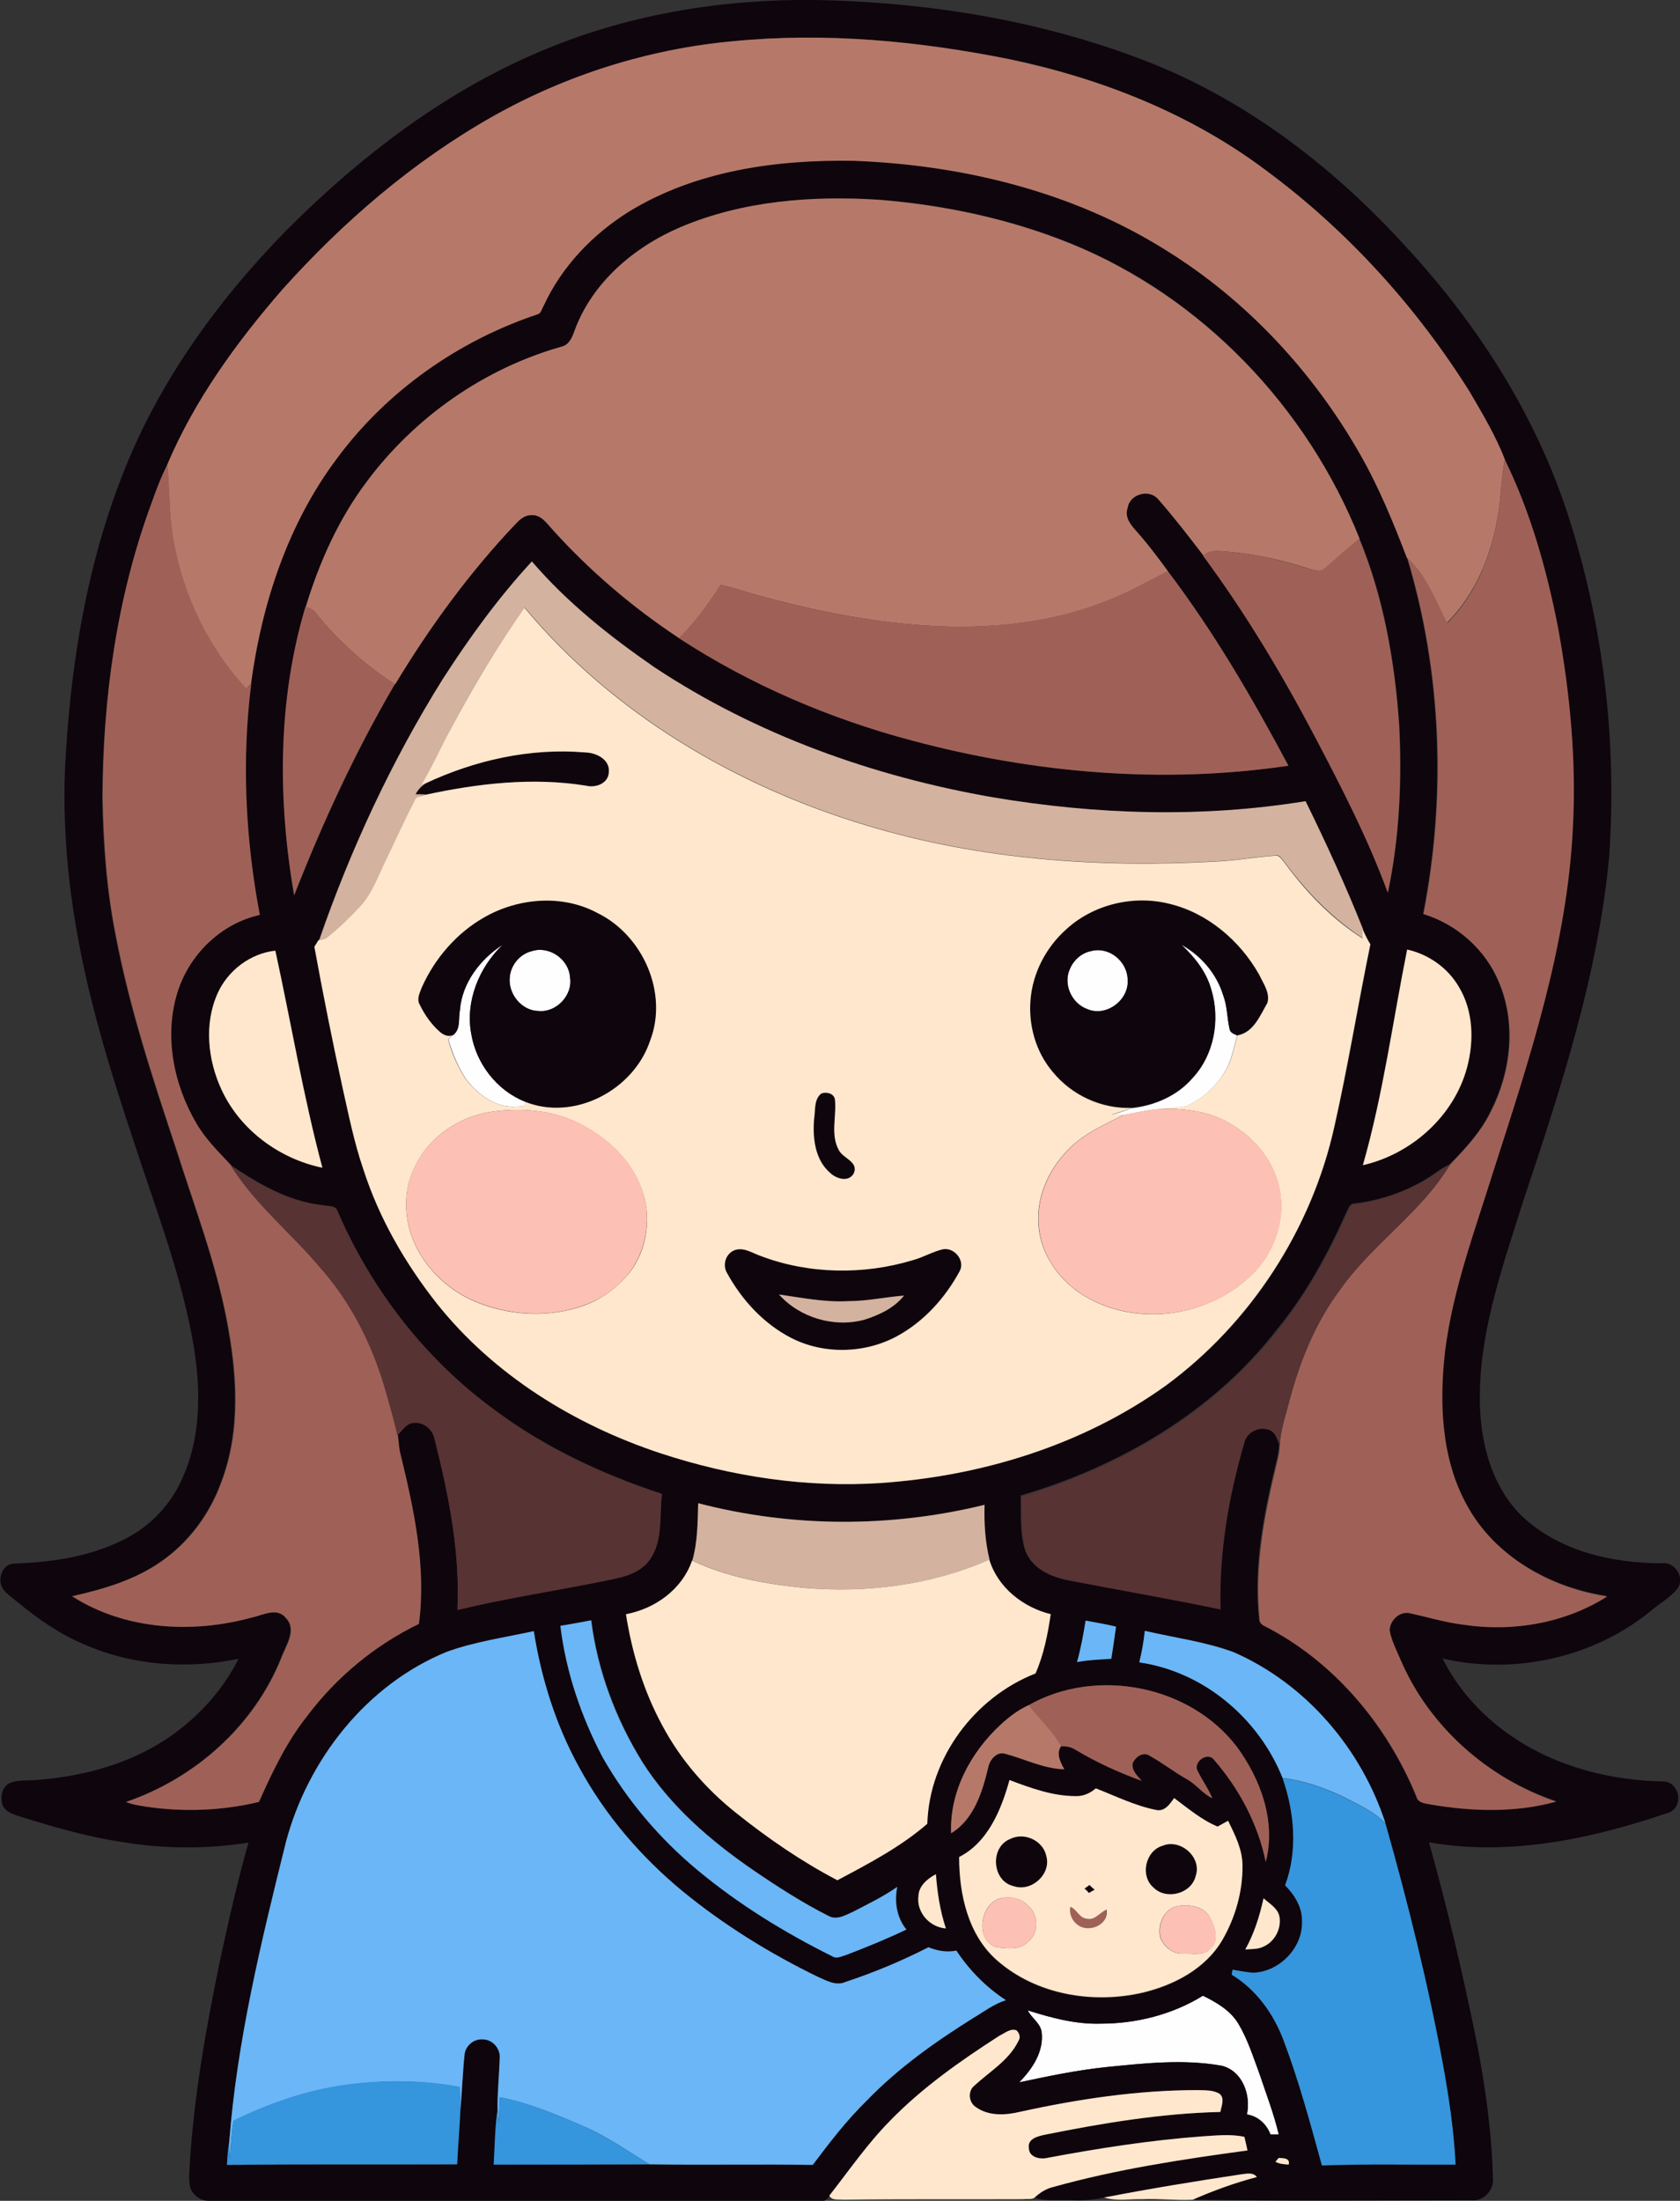 <?xml version="1.0" encoding="iso-8859-1"?>
<!-- Generator: Adobe Illustrator 19.2.0, SVG Export Plug-In . SVG Version: 6.00 Build 0)  -->
<svg version="1.1" id="Layer_1" xmlns="http://www.w3.org/2000/svg" xmlns:xlink="http://www.w3.org/1999/xlink" x="0px" y="0px"
	 viewBox="0 0 607.1 795" enable-background="new 0 0 607.1 795" xml:space="preserve">
<rect x="0" y="0" width="607.1" height="795" fill="#333333" stroke="none"/>
<path fill="#FEFEFE" d="M166.2,364.9c0.8-9.9,7.4-18.4,15.4-23.6c-8.5,8.2-13.5,20.4-11.3,32.2c1.8,10.7,9.2,20.4,19.3,24.4
	c1.1,1.9-1.7,1.8-2.8,1.8c-7.4,0.7-13.8-4.1-18.2-9.6c-3-4.5-5.1-9.5-6.6-14.7c0.4-0.4,1.3-1.1,1.7-1.5
	C166.5,371.9,165.6,367.9,166.2,364.9z"/>
<path fill="#FEFEFE" d="M426.9,341.3c7.1,3.9,12.7,10.4,15.1,18.2c1.5,3.9,1.4,8.1,2.3,12.1c0.1,1.5,1.6,1.9,2.8,2.5
	c-1.4,4.6-2.1,9.5-4.8,13.6c-3.2,5-7.8,9.2-13.2,11.7c-3.2,0.9-6.5,0.8-9.8,1.2c-4.5,0.3-8.9,1.4-13.3,2.2c-1.5,0-2.9-0.1-4.3-0.1
	c2.5-0.6,4.9-1.6,7.3-2.4c8.2-0.9,16.4-4.4,21.9-10.8c7.8-8.4,10-21,6.8-31.7C436.1,351.1,431.8,345.8,426.9,341.3z"/>
<path fill="#FEFEFE" d="M192.1,343.6c6.3-2.1,13.5,2.9,13.9,9.5c1,6.4-4.9,12.7-11.3,12.1c-6.1,0-11.1-6.1-10.5-12.1
	C184.5,348.7,187.8,344.6,192.1,343.6z"/>
<path fill="#FEFEFE" d="M394.1,343.6c6.6-1.9,13.3,3.7,13.4,10.3c0.6,7.3-7.7,13.5-14.5,10.6c-5.7-2-8.9-8.9-6.4-14.5
	C387.9,346.9,390.8,344.3,394.1,343.6z"/>
<path fill="#FEFEFE" d="M397.7,731c13,0,26-3.3,37-10.1c4.9,2.4,9.9,5.3,12.8,10.1c3.4,5.7,5.4,12.1,7.7,18.3
	c2.4,7.2,5.1,14.3,6.9,21.7c-0.7,0-2.2,0-3,0c-1.4-3.7-4.5-6.6-8.5-7.2c1.5-7-1.5-15.7-9.1-17.6c-13.8-2.4-27.9-0.9-41.8,0.5
	c-10.6,1.1-21,3.3-31.4,5.5c4.8-4.8,9.1-11.2,8.1-18.3c-0.6-3.2-3.7-4.9-5-7.7C380,728.9,388.7,731.2,397.7,731z"/>
<g>
	<g>
		<path fill="#0F050D" d="M198.1,17.4C228.6,4.9,261.8-0.4,294.7,0c41.8,0.8,83.9,7.7,122.8,23.4c35,14.3,65.5,38.1,90.8,66
			c25.5,27.6,46.3,60,58.1,95.9c13,39.9,18,82.4,15.1,124.2c-4,42.7-17.5,83.7-31,124.2c-7,22.3-15.1,44.7-15.7,68.3
			c-0.5,15.8,3,32.9,14.2,44.7c13.4,13.4,33.2,18,51.7,18c4.5-0.6,8.1,5,5.7,8.8c-2.5,3.5-6.5,5.5-9.7,8.3
			c-20.7,17-49.4,23.3-75.4,17.3c5.8,11.6,14.9,21.4,25.6,28.5c15.9,10.7,35.3,15.6,54.3,15.9c5.7,0.3,7.4,8.9,2,11.2
			c-27.7,9.5-57.6,15.9-86.8,10.8c6.6,23.6,12.2,47.4,17.1,71.4c3.2,16.5,5.6,33.3,6,50.1c0.4,4.2-3.5,8.3-7.8,7.8
			c-33.6,0-67.1,0.3-100.7-0.2c7.5-3.3,15.2-6.1,23.2-8.2c-1.4-1.7-3.6-1.2-5.5-1c-16.6,2.5-33.2,5.2-49.7,8.4
			c-3.8,0.8-7.6,1.2-11.4,1c-4.6-0.3-9.4,0.5-13.8-0.9c2-1.8,4.2-3.3,6.8-3.9c23-6.5,46.6-10,70.2-13.2c-0.3-1.7-0.7-3.3-1.1-4.9
			c-5-1.2-10.1-0.5-15.1-0.2c-18.9,1.4-37.6,4.3-56.2,7.8c-2.6,0.6-6.6-0.2-6.6-3.5c-0.6-3.4,3.4-4.3,5.9-4.9
			c20.9-4.3,42-7.8,63.3-8.2c0.4-2.2,1.7-5.2-0.5-6.7c-2.4-1.3-5.2-1.1-7.8-1.2c-21.5,0-42.9,3.3-63.9,7.8
			c-5.3,1.3-11.5,1.7-16.2-1.7c-2.6-1.6-2.9-5.7-0.5-7.7c5.5-5.2,12.5-9.2,15.9-16.1c0.9-1.3,0.4-3-0.7-3.9c-2.3-0.8-4.3,1.1-6.2,2
			c-14,9-27.7,18.7-39.3,30.7c-8.3,8.3-14.8,17.9-22,27.1c-0.8,0.9-1.5,2.1-2.9,1.8c-73.8,0-147.5,0-221.3,0
			c-2.9,0.1-5.6-1.8-6.7-4.4c-0.7-2.4-0.6-5-0.4-7.5c1.4-24.9,5.8-49.5,10.8-74c3.2-14.6,6.4-29.2,10.5-43.5
			c-15.3,2.4-30.9,2.3-46.1-0.3c-12.1-1.8-23.8-5.2-35.4-8.8c-2.6-0.9-5.7-1.5-7.2-4c-1.1-2.8-0.7-6.7,2.2-8.3
			c3-1.4,6.3-0.9,9.5-1.2c18.3-1.3,36.8-6.5,51.5-17.8c9.1-6.9,16.8-15.8,21.9-26c-18.4,3.8-38.1,2.5-55.5-5.1
			c-9-3.7-17-9.3-24.5-15.5c-2.1-1.9-5-3.3-5.8-6.2c-1-3.1,0.9-7.3,4.4-7.6c13.5-0.4,27.4-2.4,39.6-8.5c10-4.8,18-13.4,22.1-23.7
			c6.9-16.3,5.9-34.8,2.5-51.8c-4.6-23.2-13.1-45.3-20.4-67.7c-6.6-19.8-12.9-39.7-17.5-60c-6-26.5-9.1-53.9-7.3-81.1
			c2.1-33.7,7.7-67.4,19.9-99c12.8-33.8,34.4-63.8,59.5-89.5C130.5,56.1,162,32,198.1,17.4z M264.8,14.9
			c-30.5,2.8-60.3,12.2-86.9,27.3c-28.6,16.2-53.8,37.9-75.7,62.3c-16.7,19.1-31.8,40-41.7,63.4c-2.5,4.7-4.3,9.8-6.1,14.9
			C42.1,216.4,37.2,252.3,36.9,288c0.3,16.8,1.5,33.5,4.8,50c5,26.3,13.4,51.7,21.8,77c6.5,20.5,14.3,40.6,18.3,61.8
			c3.7,19.2,5.1,39.8-1.9,58.4c-4.2,11.6-11.8,22-22,29c-9.5,6.6-20.8,9.9-32,12.4c19.1,12.2,43.5,13.6,64.9,7.7
			c4-0.8,9.1-3.9,12.4,0.2c4.1,4.3-0.1,9.9-1.7,14.4c-9.9,24.6-31.3,43.6-56.1,52c2.2,1,4.7,1.3,7.2,1.7c13.5,2.1,27.5,1.5,40.8-1.7
			c4.8-10.8,10-21.6,17.4-31c10.6-14.1,24.6-25.6,40.4-33.3c2.7-20.4-1.7-40.9-6.5-60.7c-0.7-2.4-0.8-5-1.1-7.5
			c1.8-1.7,3.3-4.4,6.1-4.5c3.5-0.3,6.6,2.4,7.3,5.7c5.1,20.2,9.3,41,8.3,61.9c16.9-4.1,34-6.7,51.1-10.1c6.6-1.4,14.5-2.2,18.6-8.3
			c4.6-6.9,3.3-15.6,4.2-23.5c-21.6-7.1-42.5-16.9-60.7-30.5c-24.9-18.2-44.4-43.4-56.5-71.6c-0.7-2.3-3.6-1.7-5.4-2.2
			c-12.3-1.3-23.2-7.7-33.3-14.5c-4.5-4.7-9.1-9.4-12.5-15.1c-8.3-14-11.8-31.6-6.8-47.5c4.3-13.5,15.7-24.6,29.7-27.8
			c-5.1-27.5-6.6-55.8-3.1-83.5c3.9-29.1,13.4-58.1,31.3-81.7c18-24.2,43.8-42.3,72.4-51.8c1.2-0.4,1.4-1.9,2-2.9
			c6.5-14.2,17.7-25.9,30.8-34.1c24.2-14.9,53.5-19,81.5-18.4c39.4,1.4,79,11.2,112.6,32.3c29.2,18.1,53.4,44,70.3,73.8
			c6.8,11.9,12,24.6,16.9,37.4c12.5,41.5,14.1,86.1,5.8,128.6c12.2,3.7,22.6,12.9,27.4,24.8c6.2,14.8,4.3,32-2.8,46.1
			c-3.5,7.6-9.2,13.7-15,19.6c-3,1.3-5.5,3.5-8.3,5.2c-7.9,4.8-16.8,7.8-26,8.9c-1.8-0.1-2.3,1.9-3,3.2
			c-6.6,14.9-14.5,29.4-24.9,42.1c-23,29.9-57,49.7-92.8,60.2c0.2,6.6-0.4,13.4,1.6,19.7c2.4,6.7,9.6,9.6,16,10.8
			c18.1,3.5,36.3,6.7,54.4,10.4c-0.6-20.4,2.9-40.7,8.6-60.3c0.9-3.9,5.7-6,9.3-4.4c2.1,1,2.7,3.3,3.5,5.3c-0.1,2.4-0.6,4.7-1.2,7
			c-4.4,18.3-8.1,37.1-6.1,56c0,1,0.5,1.7,1.4,2.2c25.3,12.8,44.6,35.8,55.3,61.8c0.5,2.3,2.9,2.4,4.8,2.8c15,2.7,30.8,3.1,45.7-1
			c-24.7-8.3-45.9-27-56.2-51.1c-1.5-3.5-3.3-6.9-4-10.7c0.1-3.7,3.8-7.2,7.5-6.2c6.4,1.4,12.6,3.3,19.1,4.1
			c17.8,2.7,36.7-0.5,52-10.2c-20.5-3.1-40.6-14.4-50.7-33c-9.3-16.8-10-36.8-7.9-55.5c2.8-22.5,10.8-43.8,17.5-65.2
			c13-40.3,26.6-81.2,28.7-123.9c1.3-24.1-1-48.4-5.3-72.1c-4.1-21-10-41.8-19.3-61c-3.3-8.6-8.1-16.5-12.7-24.4
			c-19.4-30.9-44.4-58.5-73.8-80.1c-27.2-20.3-59.5-33.1-92.6-40C331.9,14.8,298.1,11.6,264.8,14.9z M245.8,82.1
			c-16.8,7.2-32,20.1-38.3,37.7c-0.8,2.2-1.9,4.8-4.5,5.4c-28,7.9-53,25.4-70.4,48.7c-10.2,13.5-17.2,29.1-22.1,45.3
			c-10,33.7-10.1,69.8-4.2,104.3c10.3-26.3,22.2-51.9,36.4-76.3c12.5-20.6,26.8-40.3,43.4-57.8c1.5-1.6,3.3-3.3,5.6-3.3
			c3.5-0.4,5.7,2.8,7.8,5.1c13.5,15,29,28.2,45.8,39.3c25.9,16.9,54.7,29.2,84.6,37.1c44.1,11.8,90.5,15.7,135.7,9
			c-13-24.3-26.9-48.3-43.6-70.3c-3.5-4.7-7-9.4-10.9-13.9c-2.2-2.5-5-5.4-3.7-9c0.8-5,7.8-7,11-3.2c5.8,6.5,11.1,13.5,16.4,20.4
			c15.3,20.7,28.6,42.9,40.6,65.7c9.6,18.3,19.1,36.7,26.2,56.1c4.2-19.9,5.1-40.3,4.1-60.5c-1.6-23-5.6-46-14.4-67.4
			c-18.9-47.4-56.9-87.4-104.4-106.6c-22-8.9-45.5-13.9-69.1-15.8C293.4,70.6,268.4,72.5,245.8,82.1z M160,245.3
			c-18.5,29.6-33.3,61.4-44.8,94.3c-0.5,0.8-1.1,1.6-1.5,2.4c3.1,17.1,6.5,34.1,10.2,51c2.2,9.9,4.2,19.9,7.5,29.4
			c5.6,17.6,15,33.9,26.5,48.4c20.6,25.9,49.8,43.9,81,54.2c25.5,8.4,52.6,12.5,79.5,10.7c36.6-2.5,73.1-13.7,103-35.2
			c30.7-22.5,52.7-56.5,60.9-93.6c5-21.8,8.5-43.9,13-65.8c-1.1-1.8-2-3.6-2.8-5.5c-6.2-15.7-13.3-31-20.7-46.1
			c-37.4,6.1-75.7,4.8-113-1.4c-43.2-7.5-85.5-22.6-122.2-46.9c-16.1-11-31.6-23.3-44.4-38.3C180.1,215.9,169.6,230.4,160,245.3z
			 M492.5,420.9c17.6-4,33.1-17.8,37.7-35.4c2.5-9.5,2.3-20.3-3-28.9c-4-6.9-11-11.8-18.7-13.5C503.2,369,499.8,395.4,492.5,420.9z
			 M78.6,358.9c-4.9,11-3.5,23.9,1.4,34.7c6.7,14.6,20.9,25,36.5,28.3c-6.9-25.9-11.3-52.3-17-78.4
			C90.5,344.5,82.3,350.6,78.6,358.9z M252.3,543c-0.1,6.9-0.2,14-2.2,20.7c-3.5,10.4-13.3,17.4-23.9,19.4
			c2.2,14,6.3,27.8,13.2,40.2c6.5,12.2,15.7,22.8,26.5,31.4c11.5,9.2,23.7,17.5,36.7,24.4c11.3-6,22.7-12,32.5-20.4
			c0.7-23.8,17.1-45.6,39.1-54.3c3-6.8,4.5-14.1,5.5-21.4c-10.1-2.4-19.1-9.6-22.2-19.7c-1.6-6.5-2-13.1-1.8-19.8
			C321.9,551.9,286,551.8,252.3,543z M392.3,585.4c-0.8,5-1.7,10-3.1,14.9c4.1-0.7,8.3-0.8,12.4-1.2c0.6-3.9,1.1-7.7,1.7-11.6
			C399.7,586.7,396,586.1,392.3,585.4z M202.5,587.3c2,16.6,7.5,32.7,15.4,47.4c8.8,15.6,20.5,29.4,34.3,40.8
			c14.9,12.4,31.5,22.6,48.8,31.2c1.6,1,3.3-0.1,4.9-0.5c7.3-2.9,14.6-5.8,21.8-9.2c-3.5-4.3-4.4-10.1-3.3-15.4
			c-5,3.5-10.6,6.2-16,9c-2.7,1.2-5.9,3.1-8.8,1.5c-9.5-4.8-18.5-10.6-27.3-16.6c-15.4-10.6-29.9-23-40-39
			c-9.6-15.5-16.2-33-18.5-51.2C209.9,586,206.2,586.7,202.5,587.3z M161.4,596.7c-28.9,11.9-50.2,38.9-58.1,68.8
			c-8.9,35.7-17.7,71.8-20.5,108.6c-0.5,2.6-0.6,5.3-0.8,8c27.7-0.3,55.4-0.1,83.2-0.2c0.3-6.7,0.9-13.4,1.2-20.1
			c0.6-6.6,0.8-13.3,1.5-19.8c0.4-3.2,3.6-5.7,6.8-5.3c3.3,0.1,6,3.2,5.9,6.4c-0.1,6.3-0.9,12.7-0.8,19c-0.9,6.6-0.9,13.3-1.4,19.9
			c18.8-0.1,37.6,0,56.3-0.1c19.7,0.3,39.4-0.1,59,0.2c6.1-8.1,12.4-16.2,19.6-23.3c11.3-11.7,24.6-21.1,38.3-29.7
			c3.9-2.3,7.5-5.1,11.9-6.5c-7.1-4.6-13.2-10.8-17.9-17.9c-3.4,0.7-6.9,0.1-10.1-1.2c-9.6,4.9-19.6,9.2-29.9,12.5
			c-3.5,1.6-7-0.5-10.2-1.9c-17.3-8.5-33.9-18.7-48.8-30.9c-15.1-12.4-28-27.5-37.3-44.7c-8.4-15.2-13.6-32.1-16.4-49.2
			C182.4,591.5,171.6,593,161.4,596.7z M413.7,589.1c-0.4,3.8-1.1,7.6-2,11.4c23.2,3.4,43.2,20.2,51.8,41.8
			c4.3,12.3,5.5,26.3,0.9,38.8c3.4,3.4,6.2,7.9,6.1,12.9c0.4,9.6-8.2,18.4-17.7,18.7c-2.5-0.2-4.9-0.8-7.4-1.1
			c-0.1,0.5-0.2,1.3-0.3,1.8c8.8,5.3,15.1,14,18.7,23.6c5.6,14.8,9.7,30,13.9,45.3c16.1-0.6,32.2-0.2,48.3-0.3
			c-0.6-12.2-2.4-24.4-4.6-36.4c-5.5-29.2-12.6-58.2-20.7-86.7c-8.7-27-28.8-50.5-54.9-61.9C435.5,593,424.4,591.6,413.7,589.1z
			 M371.8,615.9c-3.8,1.7-7.1,4.2-10.1,7c-10.9,10-18.6,24.3-18,39.4c8.2-5,11.3-14.9,13.4-23.7c0.5-2.8,3-5.9,6.2-5
			c7.1,1.9,13.8,5.3,21.3,5.6c-1.4-2.6-3.1-5.7-1.1-8.4c1.8-0.1,3.6,0.3,5.2,1.3c7.6,4.5,15.7,8.1,23.9,11.2
			c-1.5-1.8-3.7-3.6-3.3-6.3c0.9-2.3,3.8-4.3,6.1-2.8c4.6,2.6,8.8,5.9,13.5,8.5c3.4,1.9,5.7,5.2,9.2,6.9c-1.4-3.4-3.6-6.4-5.2-9.7
			c-2-3.2,3.6-7.4,5.9-4.1c9.1,10.5,15.9,23.1,18.6,36.8c3.8-14.6-1.8-30-10.5-41.7C429.9,608.7,396.1,602.2,371.8,615.9z
			 M364.8,643c-3,10.8-7.8,22.5-18.2,28c0,13.4,3.2,28.2,13.8,37.4c14.1,12.3,34.5,15.7,52.4,11.6c11.4-2.7,22.8-8.7,28.9-19
			c4.7-8.1,7.3-17.5,7.3-26.9c0-5.8-2.8-11.1-5.2-16.2c-1.3,0.7-2.5,1.4-3.8,2.1c-5.9-2.4-10.7-6.6-15.7-10.3
			c-1.5,2.1-3.4,5-6.5,4.3c-7.6-1.5-14.6-5-21.8-7.8c-2,1.7-4.6,2.9-7.3,2.8C380.3,648.7,372.4,645.9,364.8,643z M331.9,684.9
			c-0.8,5.9,4.1,11.4,10,11.7c-2.1-6.4-3.2-13-3.6-19.6C335.2,678.6,332,681.1,331.9,684.9z M456.6,685.7
			c-1.3,6.4-3.3,12.8-6.5,18.5c2.1-0.2,4.4,0,6.5-1c4.2-1.8,6.7-6.6,5.8-11.1C461.5,689.2,458.7,687.6,456.6,685.7z M397.7,731
			c-9,0.3-17.8-2.1-26.3-4.8c1.4,2.8,4.5,4.5,5,7.7c0.9,7-3.4,13.5-8.1,18.3c10.4-2.2,20.8-4.4,31.4-5.5c13.8-1.4,28-3,41.8-0.5
			c7.5,1.9,10.6,10.6,9.1,17.6c4,0.6,7.1,3.5,8.5,7.2c0.7,0,2.2,0,3,0c-1.7-7.4-4.5-14.5-6.9-21.7c-2.3-6.2-4.3-12.6-7.7-18.3
			c-2.9-4.8-7.9-7.7-12.8-10.1C423.7,727.7,410.7,731,397.7,731z M462.1,779.5c-0.3,0.4-0.9,1.1-1.2,1.4c1.5,0.8,3.1,0.9,4.8,1
			C466.3,779.5,463.7,779.5,462.1,779.5z"/>
	</g>
	<path fill="#0F050D" d="M153.7,283.1c17.9-8.5,38.1-13,58-11.3c4,0.1,9,2.5,8.5,7.2c-0.2,4.1-4.9,5.7-8.3,4.8
		c-19.3-3.1-39-0.8-58,3.3c-1,0-2.9-0.1-3.8-0.1C150.9,285.4,152.1,284.1,153.7,283.1z"/>
	<g>
		<path fill="#0F050D" d="M175.1,331.3c12.3-7,28.2-8.3,40.9-1.5c16.4,8.1,25.7,28.9,19,46.2c-6,17.9-27.6,29.2-45.4,21.9
			c-10.1-4.1-17.5-13.7-19.3-24.4c-2.2-11.8,2.8-24,11.3-32.2c-8.1,5.2-14.7,13.8-15.4,23.6c-0.6,3,0.4,6.9-2.5,9
			c-1.7,0.7-3.5-0.1-4.7-1.2c-3.1-2.7-5.5-6.2-7.3-9.9c-1.1-2,0.1-4.2,0.8-6.1C157.1,346.2,165,337,175.1,331.3z M192.1,343.6
			c-4.3,1.1-7.6,5.1-7.9,9.5c-0.6,6,4.4,12.1,10.5,12.1c6.4,0.6,12.4-5.8,11.3-12.1C205.6,346.4,198.4,341.5,192.1,343.6z"/>
	</g>
	<g>
		<path fill="#0F050D" d="M385.3,335.7c9.9-9,24.4-12.4,37.3-9.2c13.8,3.4,25.4,13.3,32.3,25.5c1.5,3.1,4.1,6.7,3,10.3
			c-2.6,4.5-5,10.7-10.8,11.7c-1.1-0.6-2.6-1-2.8-2.5c-0.9-4-0.8-8.2-2.3-12.1c-2.4-7.8-8-14.3-15.1-18.2c4.8,4.6,9.1,9.9,10.9,16.4
			c3.2,10.8,1,23.4-6.8,31.7c-5.5,6.4-13.7,9.9-21.9,10.8c-10.9,0.4-21.8-4.6-28.7-13c-6.1-7.1-8.8-16.8-8-26.1
			C373.2,351.3,378.1,342.1,385.3,335.7z M394.1,343.6c-3.4,0.7-6.2,3.3-7.5,6.5c-2.5,5.5,0.7,12.5,6.4,14.5
			c6.8,2.9,15-3.4,14.5-10.6C407.5,347.2,400.7,341.7,394.1,343.6z"/>
	</g>
	<path fill="#0F050D" d="M296.8,395c1.9-0.7,4.4-0.1,5,2c0.7,6.1-1.8,12.7,1.4,18.4c1.5,3.2,7.3,4.2,5.4,8.5
		c-1.8,3.3-6.3,1.9-8.5-0.2c-5.6-4.8-6.4-12.8-5.8-19.7C294.7,401,294,397.1,296.8,395z"/>
	<g>
		<path fill="#0F050D" d="M266.1,451.4c3.1-0.7,5.9,1.3,8.8,2.2c17.5,6.6,37.2,6.9,55,1.5c3.7-1,7-3,10.7-3.9c4.1-0.9,8.3,4,6.2,7.9
			c-5.3,9.6-12.9,18.1-22.5,23.4c-11.7,6.5-26.7,6.8-38.6,0.6c-9.9-5.1-17.6-13.6-22.9-23.2C260.8,456.8,262.4,452.3,266.1,451.4z
			 M281.5,467.6c7.6,8.5,20,12.1,30.9,9.1c5.3-1.7,10.7-4.3,14.3-8.7c-6.7,0.6-13.2,2-20,2C298.2,470.5,289.8,468.8,281.5,467.6z"/>
	</g>
	<path fill="#0F050D" d="M365,664.3c5.1-2.6,11.9,0.5,13.1,6.1c1.8,6.7-5.5,13.2-11.9,10.9C358.5,679.5,357.6,667.3,365,664.3z"/>
	<path fill="#0F050D" d="M420.2,666.7c6.4-2.6,14.1,4.2,11.9,10.9c-1.5,6.5-10.6,8.9-15.3,4.2C411.9,677.5,413.9,668.5,420.2,666.7z
		"/>
	<path fill="#0F050D" d="M391.9,682.2c0.4-0.3,1.3-1,1.8-1.3c0.6,0.6,1.3,1.1,1.9,1.7c-0.5,0.3-1.6,0.9-2.1,1.2
		C393,683.2,392.5,682.7,391.9,682.2z"/>
</g>
<g>
	<path fill="#B67969" d="M264.8,14.9c33.4-3.3,67.1-0.1,99.9,6.5c33.1,6.9,65.4,19.6,92.6,40c29.4,21.7,54.4,49.2,73.8,80.1
		c4.6,7.9,9.4,15.9,12.7,24.4c-0.7,4-1.2,8-1.5,12c-1.3,17.2-7.1,34.7-19.5,47.1c-4.1-8.2-7.4-17.2-14.4-23.5
		c-4.9-12.8-10.1-25.5-16.9-37.4c-17-29.8-41.1-55.8-70.3-73.8C387.7,69.3,348,59.6,308.7,58.1c-28-0.5-57.2,3.5-81.5,18.4
		c-13.1,8.2-24.3,19.9-30.8,34.1c-0.6,0.9-0.8,2.5-2,2.9c-28.6,9.5-54.4,27.6-72.4,51.8C104.1,189,94.6,218,90.7,247.1
		c-0.6,0.5-1.2,1.1-1.8,1.7c-13.5-14.6-22.5-33.2-26.1-52.7c-1.8-9.3-1.4-18.8-2.4-28.2c9.9-23.4,25.1-44.3,41.7-63.4
		c21.9-24.4,47.1-46.1,75.7-62.3C204.5,27.1,234.3,17.7,264.8,14.9z"/>
	<path fill="#B67969" d="M245.8,82.1c22.6-9.6,47.7-11.5,72-9.9c23.6,1.9,47.1,6.9,69.1,15.8c47.5,19.3,85.5,59.2,104.4,106.6
		c-4.2,3.4-8.3,7.1-12.4,10.6c-1.7,1.9-4.3,0.5-6.3,0.1c-9.6-3.2-19.6-5.2-29.7-6.1c-2.8-0.2-5.9-0.6-8,1.5
		c-5.3-6.9-10.6-13.8-16.4-20.4c-3.3-3.8-10.3-1.8-11,3.2c-1.3,3.6,1.5,6.5,3.7,9c3.9,4.4,7.4,9.1,10.9,13.9
		c-6.7,3.3-13.2,7.1-20.2,9.9c-23,9.6-48.6,11.5-73.2,9.2c-18.9-1.7-37.5-5.7-55.7-10.7c-4.2-1.2-8.3-2.7-12.6-3.5
		c-4.4,6.9-9.2,13.5-15,19.2c-16.8-11.1-32.3-24.3-45.8-39.3c-2.1-2.3-4.2-5.5-7.8-5.1c-2.3,0-4.1,1.7-5.6,3.3
		c-16.6,17.5-30.9,37.1-43.4,57.8c-10.8-6.9-20.5-15.6-28.5-25.5c-0.9-1.3-2.3-2-3.8-2.5c4.9-16.1,11.9-31.8,22.1-45.3
		c17.4-23.3,42.4-40.8,70.4-48.7c2.6-0.6,3.7-3.2,4.5-5.4C213.8,102.2,229,89.3,245.8,82.1z"/>
	<path fill="#B67969" d="M361.7,622.9c3-2.8,6.4-5.3,10.1-7c3.9,5,8.6,9.3,11.7,14.8c-2,2.7-0.3,5.8,1.1,8.4
		c-7.5-0.2-14.2-3.7-21.3-5.6c-3.1-1-5.7,2.2-6.2,5c-2.1,8.8-5.2,18.8-13.4,23.7C343.1,647.2,350.8,632.9,361.7,622.9z"/>
</g>
<g>
	<path fill="#9F6157" d="M542.3,178c0.2-4,0.8-8,1.5-12c9.4,19.2,15.2,40,19.3,61c4.3,23.8,6.6,48,5.3,72.1
		c-2.1,42.7-15.7,83.5-28.7,123.9c-6.7,21.5-14.7,42.8-17.5,65.2c-2.1,18.6-1.4,38.7,7.9,55.5c10.1,18.6,30.2,29.9,50.7,33
		c-15.3,9.7-34.2,12.9-52,10.2c-6.5-0.8-12.8-2.7-19.1-4.1c-3.8-1-7.5,2.5-7.5,6.2c0.7,3.8,2.5,7.2,4,10.7
		c10.3,24,31.6,42.8,56.2,51.1c-14.8,4.1-30.6,3.6-45.7,1c-1.9-0.4-4.3-0.5-4.8-2.8c-10.7-26.1-30-49-55.3-61.8
		c-0.9-0.5-1.4-1.2-1.4-2.2c-2-18.9,1.7-37.7,6.1-56c0.6-2.3,1.1-4.6,1.2-7c0.2-5.2,1.9-10,3.2-15c3.8-14.7,9.5-29.1,18.7-41.3
		c11.6-16.4,29.2-27.7,39.6-45c5.7-5.9,11.4-12.1,15-19.6c7.1-14.1,9-31.3,2.8-46.1c-4.8-11.8-15.2-21.1-27.4-24.8
		c8.3-42.5,6.7-87.1-5.8-128.6c7,6.3,10.2,15.3,14.4,23.5C535.3,212.7,541,195.2,542.3,178z"/>
	<path fill="#9F6157" d="M54.4,182.7c1.8-5,3.6-10.1,6.1-14.9c1,9.4,0.5,18.9,2.4,28.2c3.6,19.6,12.6,38.1,26.1,52.7
		c0.6-0.5,1.2-1.1,1.8-1.7c-3.5,27.8-2.1,56,3.1,83.5c-14,3.1-25.4,14.2-29.7,27.8c-5,15.8-1.5,33.4,6.8,47.5
		c3.3,5.7,8,10.3,12.5,15.1c8.5,13.9,21.5,24.2,32,36.5c11.3,12.6,19.1,28,23.8,44.2c1.6,5.6,3.2,11.1,4.5,16.8
		c0.3,2.5,0.4,5.1,1.1,7.5c4.8,19.8,9.2,40.3,6.5,60.7c-15.9,7.7-29.8,19.2-40.4,33.3c-7.4,9.3-12.6,20.2-17.4,31
		c-13.3,3.2-27.3,3.7-40.8,1.7c-2.4-0.4-4.9-0.7-7.2-1.7c24.9-8.5,46.3-27.5,56.1-52c1.6-4.4,5.8-10.1,1.7-14.4
		c-3.3-4.1-8.4-1-12.4-0.2c-21.5,5.9-45.9,4.5-64.9-7.7c11.2-2.5,22.5-5.8,32-12.4c10.2-7,17.9-17.4,22-29
		c7.1-18.7,5.6-39.2,1.9-58.4c-4.1-21.1-11.8-41.3-18.3-61.8c-8.4-25.3-16.8-50.8-21.8-77c-3.3-16.4-4.5-33.2-4.8-50
		C37.2,252.3,42.1,216.4,54.4,182.7z"/>
	<path fill="#9F6157" d="M478.8,205.2c4.1-3.6,8.1-7.2,12.4-10.6c8.8,21.4,12.8,44.4,14.4,67.4c1,20.2,0.1,40.7-4.1,60.5
		c-7.1-19.4-16.6-37.8-26.2-56.1c-12-22.8-25.2-44.9-40.6-65.7c2.2-2.1,5.3-1.7,8-1.5c10.1,0.9,20.1,2.9,29.7,6.1
		C474.5,205.7,477.1,207.1,478.8,205.2z"/>
	<path fill="#9F6157" d="M401.8,216.2c7-2.8,13.4-6.6,20.2-9.9c16.7,22,30.6,45.9,43.6,70.3c-45.2,6.7-91.7,2.7-135.7-9
		c-29.9-7.9-58.7-20.2-84.6-37.1c5.8-5.7,10.7-12.3,15-19.2c4.3,0.8,8.4,2.2,12.6,3.5c18.3,5,36.8,9,55.7,10.7
		C353.2,227.7,378.8,225.9,401.8,216.2z"/>
	<path fill="#9F6157" d="M110.4,219.1c1.4,0.5,2.9,1.2,3.8,2.5c8.1,10,17.7,18.6,28.5,25.5c-14.3,24.3-26.1,50-36.4,76.3
		C100.3,288.9,100.3,252.8,110.4,219.1z"/>
	<path fill="#9F6157" d="M371.8,615.9c24.3-13.7,58.1-7.2,75.1,15c8.7,11.8,14.3,27.1,10.5,41.7c-2.8-13.6-9.5-26.3-18.6-36.8
		c-2.4-3.4-8,0.8-5.9,4.1c1.6,3.3,3.8,6.2,5.2,9.7c-3.5-1.7-5.8-5-9.2-6.9c-4.6-2.6-8.8-5.9-13.5-8.5c-2.3-1.6-5.2,0.5-6.1,2.8
		c-0.4,2.6,1.8,4.5,3.3,6.3c-8.3-3-16.4-6.7-23.9-11.2c-1.5-1-3.4-1.4-5.2-1.3C380.3,625.2,375.6,620.8,371.8,615.9z"/>
	<path fill="#9F6157" d="M386.8,688.8c2.4,0.8,3.2,4,5.9,4.3c3,0.7,4.7-2.3,7.1-3.3c1,5.6-6.4,8.7-10.5,5.5
		C387.3,693.8,386.3,691.3,386.8,688.8z"/>
</g>
<g>
	<path fill="#D3B29F" d="M160,245.3c9.6-14.9,20.1-29.4,32.2-42.5c12.8,14.9,28.3,27.2,44.4,38.3c36.7,24.3,79,39.4,122.2,46.9
		c37.3,6.3,75.6,7.5,113,1.4c7.4,15.1,14.5,30.5,20.7,46.1c0,0.9,0,2.6,0,3.4c-11.1-7.2-20.5-16.9-28.3-27.5
		c-0.9-0.9-1.7-2.8-3.3-2.4c-7.1,0.5-14.1,1.8-21.2,2.1c-42.3,2.4-85.4-0.6-126.1-12.9c-47.5-14.2-92.1-40.5-124-78.8
		c-9.8,14-18.7,28.7-26.6,43.8c-3.7,6.6-6.6,13.6-10.4,20.2l1.2-0.4c-1.6,1-2.8,2.3-3.6,3.9c0.9,0,2.9,0,3.8,0.1
		c-1.4,0.4-3.2,0.4-3.8,2c-3.6,7.2-7,14.6-10.5,21.8c-2.8,5.7-4.9,11.9-9.3,16.6c-3.5,3.9-7.3,7.5-11.3,10.7c-1,1-2.4,1.1-3.7,1.4
		C126.7,306.8,141.5,274.9,160,245.3z"/>
	<path fill="#D3B29F" d="M281.5,467.6c8.4,1.2,16.7,2.9,25.2,2.4c6.7,0,13.3-1.5,20-2c-3.6,4.5-8.9,7-14.3,8.7
		C301.5,479.7,289,476,281.5,467.6z"/>
	<path fill="#D3B29F" d="M252.3,543c33.8,8.8,69.6,8.9,103.5,0.6c-0.2,6.6,0.2,13.3,1.8,19.8c-20.9,9.2-44.3,12.1-66.9,10.2
		c-13.8-1.4-27.8-3.9-40.5-9.9C252.1,557,252.1,550,252.3,543z"/>
</g>
<g>
	<g>
		<path fill="#FFE7CD" d="M162.9,263.3c8-15.1,16.8-29.8,26.6-43.8c31.9,38.3,76.5,64.6,124,78.8c40.8,12.3,83.8,15.3,126.1,12.9
			c7.1-0.3,14.1-1.6,21.2-2.1c1.6-0.3,2.4,1.5,3.3,2.4c7.8,10.7,17.1,20.4,28.3,27.5c0-0.9,0-2.6,0-3.4c0.8,1.9,1.7,3.8,2.8,5.5
			c-4.5,21.9-8.1,44-13,65.8c-8.2,37.1-30.3,71.1-60.9,93.6c-30,21.5-66.5,32.7-103,35.2c-26.9,1.8-53.9-2.3-79.5-10.7
			c-31.2-10.3-60.4-28.3-81-54.2c-11.4-14.5-20.8-30.7-26.5-48.4c-3.3-9.6-5.3-19.6-7.5-29.4c-3.7-17-7.1-34-10.2-51
			c0.5-0.8,1-1.6,1.5-2.4c1.3-0.3,2.7-0.4,3.7-1.4c4.1-3.3,7.8-6.9,11.3-10.7c4.4-4.7,6.5-10.9,9.3-16.6c3.5-7.3,6.8-14.6,10.5-21.8
			c0.6-1.6,2.5-1.5,3.8-2c19-4.1,38.7-6.4,58-3.3c3.4,0.9,8.1-0.7,8.3-4.8c0.5-4.7-4.6-7.1-8.5-7.2c-19.9-1.7-40,2.8-58,11.3
			l-1.2,0.4C156.3,276.9,159.2,269.9,162.9,263.3z M175.1,331.3c-10.1,5.7-18,14.9-22.7,25.4c-0.7,1.9-1.9,4.1-0.8,6.1
			c1.8,3.7,4.2,7.2,7.3,9.9c1.2,1.1,3.1,2,4.7,1.2c-0.4,0.4-1.3,1.1-1.7,1.5c1.4,5.2,3.6,10.2,6.6,14.7c4.4,5.4,10.8,10.3,18.2,9.6
			c1.1,0,3.9,0.1,2.8-1.8c17.8,7.3,39.4-4,45.4-21.9c6.7-17.3-2.6-38.2-19-46.2C203.3,323,187.4,324.3,175.1,331.3z M385.3,335.7
			c-7.3,6.5-12.1,15.7-12.9,25.4c-0.8,9.3,1.9,18.9,8,26.1c6.9,8.5,17.8,13.5,28.7,13c-2.4,0.8-4.8,1.7-7.3,2.4
			c1.4,0,2.9,0.1,4.3,0.1c-7.1,3.6-14.6,6.8-20.2,12.7c-7.1,7.2-11.6,17.4-10.6,27.6c0.9,10.6,7.9,20.1,17,25.4
			c18.9,11.1,45,7.2,60.4-8.3c7.8-7.7,11.7-19.2,9.8-30c-1.9-10.5-9.2-19.4-18.5-24.5c-7.4-4.3-16.2-5.2-24.6-5.1
			c3.3-0.4,6.6-0.3,9.8-1.2c5.4-2.5,9.9-6.7,13.2-11.7c2.7-4.1,3.4-9,4.8-13.6c5.8-1,8.2-7.2,10.8-11.7c1.1-3.6-1.5-7.1-3-10.3
			c-6.9-12.2-18.6-22.2-32.3-25.5C409.7,323.2,395.2,326.6,385.3,335.7z M296.8,395c-2.7,2.1-2.1,6-2.6,9
			c-0.6,6.9,0.2,14.9,5.8,19.7c2.2,2.1,6.6,3.5,8.5,0.2c1.9-4.3-3.9-5.4-5.4-8.5c-3.1-5.6-0.7-12.3-1.4-18.4
			C301.2,394.9,298.6,394.3,296.8,395z M179.1,401.4c-12.2,1.3-23.8,8.7-29.1,19.9c-3.6,6.9-4,15.1-2.1,22.6
			c3.4,12.3,13.3,22.3,25.1,26.8c12.1,4.7,26,5.3,38.3,0.8c6.5-2.4,12.3-6.8,16.6-12.3c6.2-8.5,7.7-20.2,3.8-30.1
			c-3.7-9.8-11.6-17.5-20.7-22.4C201.3,401.3,189.9,400.1,179.1,401.4z M266.1,451.4c-3.7,0.9-5.3,5.4-3.3,8.6
			c5.3,9.6,13.1,18.1,22.9,23.2c11.9,6.2,26.9,5.8,38.6-0.6c9.7-5.3,17.3-13.8,22.5-23.4c2.1-3.9-2-8.8-6.2-7.9
			c-3.7,0.9-7,2.9-10.7,3.9c-17.8,5.4-37.6,5.1-55-1.5C272,452.7,269.2,450.7,266.1,451.4z"/>
	</g>
	<path fill="#FFE7CD" d="M492.5,420.9c7.3-25.5,10.8-51.9,16-77.9c7.7,1.7,14.7,6.6,18.7,13.5c5.2,8.6,5.5,19.4,3,28.9
		C525.5,403.2,510,416.9,492.5,420.9z"/>
	<path fill="#FFE7CD" d="M78.6,358.9c3.7-8.3,11.8-14.5,20.9-15.5c5.7,26.1,10.1,52.6,17,78.4c-15.6-3.2-29.8-13.7-36.5-28.3
		C75.1,382.9,73.7,369.9,78.6,358.9z"/>
	<path fill="#FFE7CD" d="M226.2,583.1c10.6-2,20.3-9,23.9-19.4c12.6,6,26.6,8.5,40.5,9.9c22.7,1.9,46-1,66.9-10.2
		c3.1,10.1,12.2,17.2,22.2,19.7c-1.1,7.3-2.5,14.6-5.5,21.4c-22,8.6-38.4,30.5-39.1,54.3c-9.7,8.4-21.2,14.4-32.5,20.4
		c-13-6.8-25.2-15.2-36.7-24.4c-10.8-8.6-20-19.2-26.5-31.4C232.6,610.9,228.4,597.1,226.2,583.1z"/>
	<g>
		<path fill="#FFE7CD" d="M364.8,643c7.7,2.9,15.6,5.8,23.9,5.8c2.7,0.1,5.2-1,7.3-2.8c7.2,2.8,14.2,6.3,21.8,7.8
			c3.1,0.7,5-2.2,6.5-4.3c5,3.7,9.9,7.9,15.7,10.3c1.3-0.7,2.5-1.4,3.8-2.1c2.5,5.1,5.2,10.4,5.2,16.2c0.1,9.4-2.6,18.8-7.3,26.9
			c-6.1,10.4-17.5,16.3-28.9,19c-18,4.1-38.3,0.7-52.4-11.6c-10.6-9.2-13.8-24-13.8-37.4C357,665.5,361.8,653.8,364.8,643z
			 M365,664.3c-7.4,3-6.5,15.2,1.2,17c6.5,2.3,13.8-4.3,11.9-10.9C376.9,664.8,370.1,661.7,365,664.3z M420.2,666.7
			c-6.3,1.8-8.3,10.9-3.4,15.1c4.6,4.7,13.8,2.3,15.3-4.2C434.4,670.9,426.6,664.1,420.2,666.7z M391.9,682.2c0.6,0.5,1.1,1,1.6,1.6
			c0.5-0.3,1.5-0.9,2.1-1.2c-0.7-0.5-1.3-1.1-1.9-1.7C393.3,681.2,392.4,681.9,391.9,682.2z M362.1,685.6c-7.8,1.2-10.2,15.2-2,17.8
			c3.7,0.4,8.3,1.1,11.2-1.8c4.3-3,4.1-10.2,0.1-13.3C369,685.7,365.4,685,362.1,685.6z M425,688.6c-4.8,1.4-6.9,7.2-5.6,11.7
			c1.5,3.1,4.6,5.7,8.2,5.4c3.3-0.2,7.4,1,9.8-1.9c3.2-2.8,1.7-7.5,0.1-10.7C435.4,688.5,429.6,687.7,425,688.6z M386.8,688.8
			c-0.5,2.5,0.6,5,2.6,6.5c4.1,3.1,11.4,0,10.5-5.5c-2.5,1-4.2,4-7.1,3.3C390,692.9,389.2,689.7,386.8,688.8z"/>
	</g>
	<path fill="#FFE7CD" d="M331.9,684.9c0.1-3.7,3.3-6.3,6.3-7.9c0.5,6.6,1.5,13.3,3.6,19.6C336,696.2,331.1,690.8,331.9,684.9z"/>
	<path fill="#FFE7CD" d="M456.6,685.7c2.1,1.9,5,3.5,5.7,6.4c0.9,4.4-1.6,9.3-5.8,11.1c-2,1-4.3,0.8-6.5,1
		C453.2,698.5,455.2,692.1,456.6,685.7z"/>
	<path fill="#FFE7CD" d="M361.1,735.4c1.9-0.9,4-2.8,6.2-2c1.1,1,1.6,2.6,0.7,3.9c-3.4,7-10.4,11-15.9,16.1c-2.4,1.9-2.1,6,0.5,7.7
		c4.7,3.4,10.8,3,16.2,1.7c21-4.6,42.4-7.8,63.9-7.8c2.6,0.1,5.4-0.1,7.8,1.2c2.3,1.5,0.9,4.5,0.5,6.7c-21.3,0.5-42.4,4-63.3,8.2
		c-2.5,0.5-6.5,1.4-5.9,4.9c0.1,3.3,4,4.1,6.6,3.5c18.6-3.5,37.3-6.4,56.2-7.8c5-0.3,10.2-0.9,15.1,0.2c0.4,1.6,0.7,3.3,1.1,4.9
		c-23.6,3.2-47.3,6.8-70.2,13.2c-2.6,0.6-4.9,2.1-6.8,3.9c-1.2,0.7-2.8,0.3-4.1,0.5c-21.7,0.1-43.3-0.1-65,0.2
		c-1.7-0.2-4.1,0.4-5-1.5c7.2-9.2,13.8-18.8,22-27.1C333.4,754,347.1,744.4,361.1,735.4z"/>
	<path fill="#FFE7CD" d="M462.1,779.5c1.6,0.1,4.2,0,3.6,2.4c-1.6-0.1-3.3-0.2-4.8-1C461.2,780.5,461.8,779.8,462.1,779.5z"/>
	<path fill="#FFE7CD" d="M399,793.8c16.5-3.2,33.1-5.9,49.7-8.4c1.9-0.2,4.1-0.8,5.5,1c-8,2.1-15.7,4.9-23.2,8.2
		c-6.1,0.3-12.3-0.5-18.4-0.2C408.1,794.3,403.5,795.2,399,793.8z"/>
</g>
<g>
	<path fill="#FDC0B5" d="M179.1,401.4c10.8-1.3,22.2-0.1,31.9,5.2c9.1,4.9,17,12.6,20.7,22.4c3.9,9.8,2.3,21.5-3.8,30.1
		c-4.2,5.6-10,9.9-16.6,12.3c-12.3,4.6-26.2,3.9-38.3-0.8c-11.8-4.5-21.7-14.5-25.1-26.8c-1.9-7.5-1.5-15.7,2.1-22.6
		C155.3,410.1,166.9,402.7,179.1,401.4z"/>
	<path fill="#FDC0B5" d="M406.2,402.7c4.4-0.8,8.8-1.9,13.3-2.2c8.4-0.1,17.1,0.8,24.6,5.1c9.2,5.1,16.6,14,18.5,24.5
		c1.9,10.8-2,22.3-9.8,30c-15.3,15.5-41.5,19.3-60.4,8.3c-9.1-5.3-16.1-14.7-17-25.4c-1-10.2,3.5-20.4,10.6-27.6
		C391.6,409.5,399.1,406.3,406.2,402.7z"/>
	<path fill="#FDC0B5" d="M362.1,685.6c3.3-0.7,6.9,0.1,9.3,2.7c4,3.1,4.2,10.3-0.1,13.3c-2.9,2.9-7.5,2.2-11.2,1.8
		C351.9,700.9,354.3,686.9,362.1,685.6z"/>
	<path fill="#FDC0B5" d="M425,688.6c4.5-0.9,10.3-0.1,12.6,4.5c1.6,3.2,3,8-0.1,10.7c-2.4,2.9-6.5,1.7-9.8,1.9
		c-3.6,0.3-6.7-2.3-8.2-5.4C418.2,695.8,420.3,690,425,688.6z"/>
</g>
<g>
	<path fill="#583333" d="M83.3,420.9c10,6.8,20.9,13.2,33.3,14.5c1.8,0.5,4.7-0.2,5.4,2.2c12.2,28.2,31.7,53.4,56.5,71.6
		c18.2,13.7,39.1,23.4,60.7,30.5c-0.9,7.8,0.4,16.6-4.2,23.5c-4.2,6.1-12,6.9-18.6,8.3c-17,3.4-34.2,6-51.1,10.1
		c1-21-3.2-41.7-8.3-61.9c-0.7-3.3-3.8-6-7.3-5.7c-2.8,0-4.3,2.8-6.1,4.5c-1.3-5.7-2.9-11.2-4.5-16.8c-4.7-16.2-12.5-31.6-23.8-44.2
		C104.8,445.1,91.9,434.8,83.3,420.9z"/>
	<path fill="#583333" d="M515.7,425.9c2.8-1.6,5.3-3.8,8.3-5.2c-10.4,17.3-28,28.6-39.6,45c-9.2,12.2-14.9,26.6-18.7,41.3
		c-1.3,5-3,9.8-3.2,15c-0.8-2-1.4-4.3-3.5-5.3c-3.6-1.7-8.4,0.5-9.3,4.4c-5.7,19.5-9.2,39.8-8.6,60.3c-18.1-3.8-36.3-6.9-54.4-10.4
		c-6.5-1.2-13.7-4.1-16-10.8c-2-6.4-1.4-13.2-1.6-19.7c35.8-10.5,69.8-30.4,92.8-60.2c10.3-12.7,18.3-27.2,24.9-42.1
		c0.7-1.3,1.2-3.3,3-3.2C498.9,433.7,507.8,430.6,515.7,425.9z"/>
</g>
<g>
	<path fill="#6AB6F6" d="M392.3,585.4c3.7,0.7,7.3,1.3,11,2.2c-0.5,3.9-1.1,7.7-1.7,11.6c-4.1,0.3-8.3,0.4-12.4,1.2
		C390.6,595.4,391.5,590.4,392.3,585.4z"/>
	<path fill="#6AB6F6" d="M202.5,587.3c3.7-0.6,7.4-1.3,11.1-2c2.3,18.2,8.9,35.7,18.5,51.2c10.1,15.9,24.6,28.4,40,39
		c8.8,6,17.8,11.8,27.3,16.6c3,1.6,6.1-0.3,8.8-1.5c5.4-2.8,11-5.5,16-9c-1.1,5.3-0.2,11.1,3.3,15.4c-7.1,3.4-14.4,6.4-21.8,9.2
		c-1.5,0.4-3.3,1.5-4.9,0.5c-17.3-8.6-33.9-18.8-48.8-31.2c-13.7-11.4-25.5-25.3-34.3-40.8C210,620,204.5,603.9,202.5,587.3z"/>
	<path fill="#6AB6F6" d="M161.4,596.7c10.2-3.7,21-5.2,31.5-7.5c2.7,17.2,8,34,16.4,49.2c9.3,17.2,22.3,32.3,37.3,44.7
		c14.9,12.2,31.5,22.5,48.8,30.9c3.2,1.4,6.7,3.5,10.2,1.9c10.3-3.4,20.3-7.6,29.9-12.5c3.2,1.3,6.7,1.9,10.1,1.2
		c4.7,7.1,10.8,13.3,17.9,17.9c-4.4,1.4-8,4.2-11.9,6.5c-13.7,8.6-27,18-38.3,29.7c-7.3,7.1-13.5,15.2-19.6,23.3
		c-19.7-0.3-39.4,0.1-59-0.2c-7.9-4.8-15.5-10.2-24-13.8c-9.7-4.2-19.6-8.4-30.1-10.4c-0.2,3.2-0.3,6.4-0.4,9.6
		c-0.2-1.7-0.3-3.4-0.4-5.1c-0.1-6.3,0.6-12.7,0.8-19c0.1-3.2-2.6-6.3-5.9-6.4c-3.2-0.4-6.4,2.1-6.8,5.3c-0.7,6.6-0.9,13.2-1.5,19.8
		c-0.1-2.7-0.2-5.3-0.3-7.9c-13.6-2.5-27.7-2.6-41.4-0.7c-14,2-27.6,6.7-40.3,12.9c-0.8,4.7-1,9.5-1.3,14.2
		c-0.1-2.1-0.3-4.1-0.3-6.2c2.8-36.8,11.6-72.8,20.5-108.6C111.2,635.6,132.5,608.5,161.4,596.7z"/>
	<path fill="#6AB6F6" d="M413.7,589.1c10.7,2.5,21.8,3.9,32.1,7.7c26.1,11.4,46.2,34.9,54.9,61.9c-4.3-4.6-10.3-7-15.7-9.9
		c-6.8-3.1-14.1-5.7-21.5-6.5c-8.6-21.6-28.6-38.5-51.8-41.8C412.6,596.8,413.3,593,413.7,589.1z"/>
</g>
<g>
	<path fill="#3595DD" d="M463.5,642.4c7.5,0.8,14.7,3.4,21.5,6.5c5.4,2.9,11.4,5.2,15.7,9.9c8.1,28.6,15.3,57.5,20.7,86.7
		c2.2,12,4,24.2,4.6,36.4c-16.1,0.1-32.2-0.3-48.3,0.3c-4.2-15.2-8.3-30.5-13.9-45.3c-3.6-9.5-9.9-18.3-18.7-23.6
		c0.1-0.5,0.2-1.3,0.3-1.8c2.5,0.4,4.9,0.9,7.4,1.1c9.5-0.3,18.1-9,17.7-18.7c0.1-5-2.7-9.4-6.1-12.9
		C469,668.7,467.8,654.7,463.5,642.4z"/>
	<path fill="#3595DD" d="M124.7,753.1c13.7-1.9,27.8-1.8,41.4,0.7c0.1,2.6,0.2,5.3,0.3,7.9c-0.3,6.7-0.9,13.4-1.2,20.1
		c-27.7,0.1-55.4-0.1-83.2,0.2c0.2-2.7,0.3-5.3,0.8-8c0,2,0.1,4.1,0.3,6.2c0.3-4.7,0.5-9.5,1.3-14.2
		C97.1,759.8,110.7,755,124.7,753.1z"/>
	<path fill="#3595DD" d="M180.6,757.6c10.5,1.9,20.4,6.2,30.1,10.4c8.5,3.7,16.2,9,24,13.8c-18.8,0.1-37.6,0.1-56.3,0.1
		c0.4-6.6,0.4-13.3,1.4-19.9c0.1,1.7,0.2,3.4,0.4,5.1C180.3,763.9,180.5,760.7,180.6,757.6z"/>
</g>
</svg>

